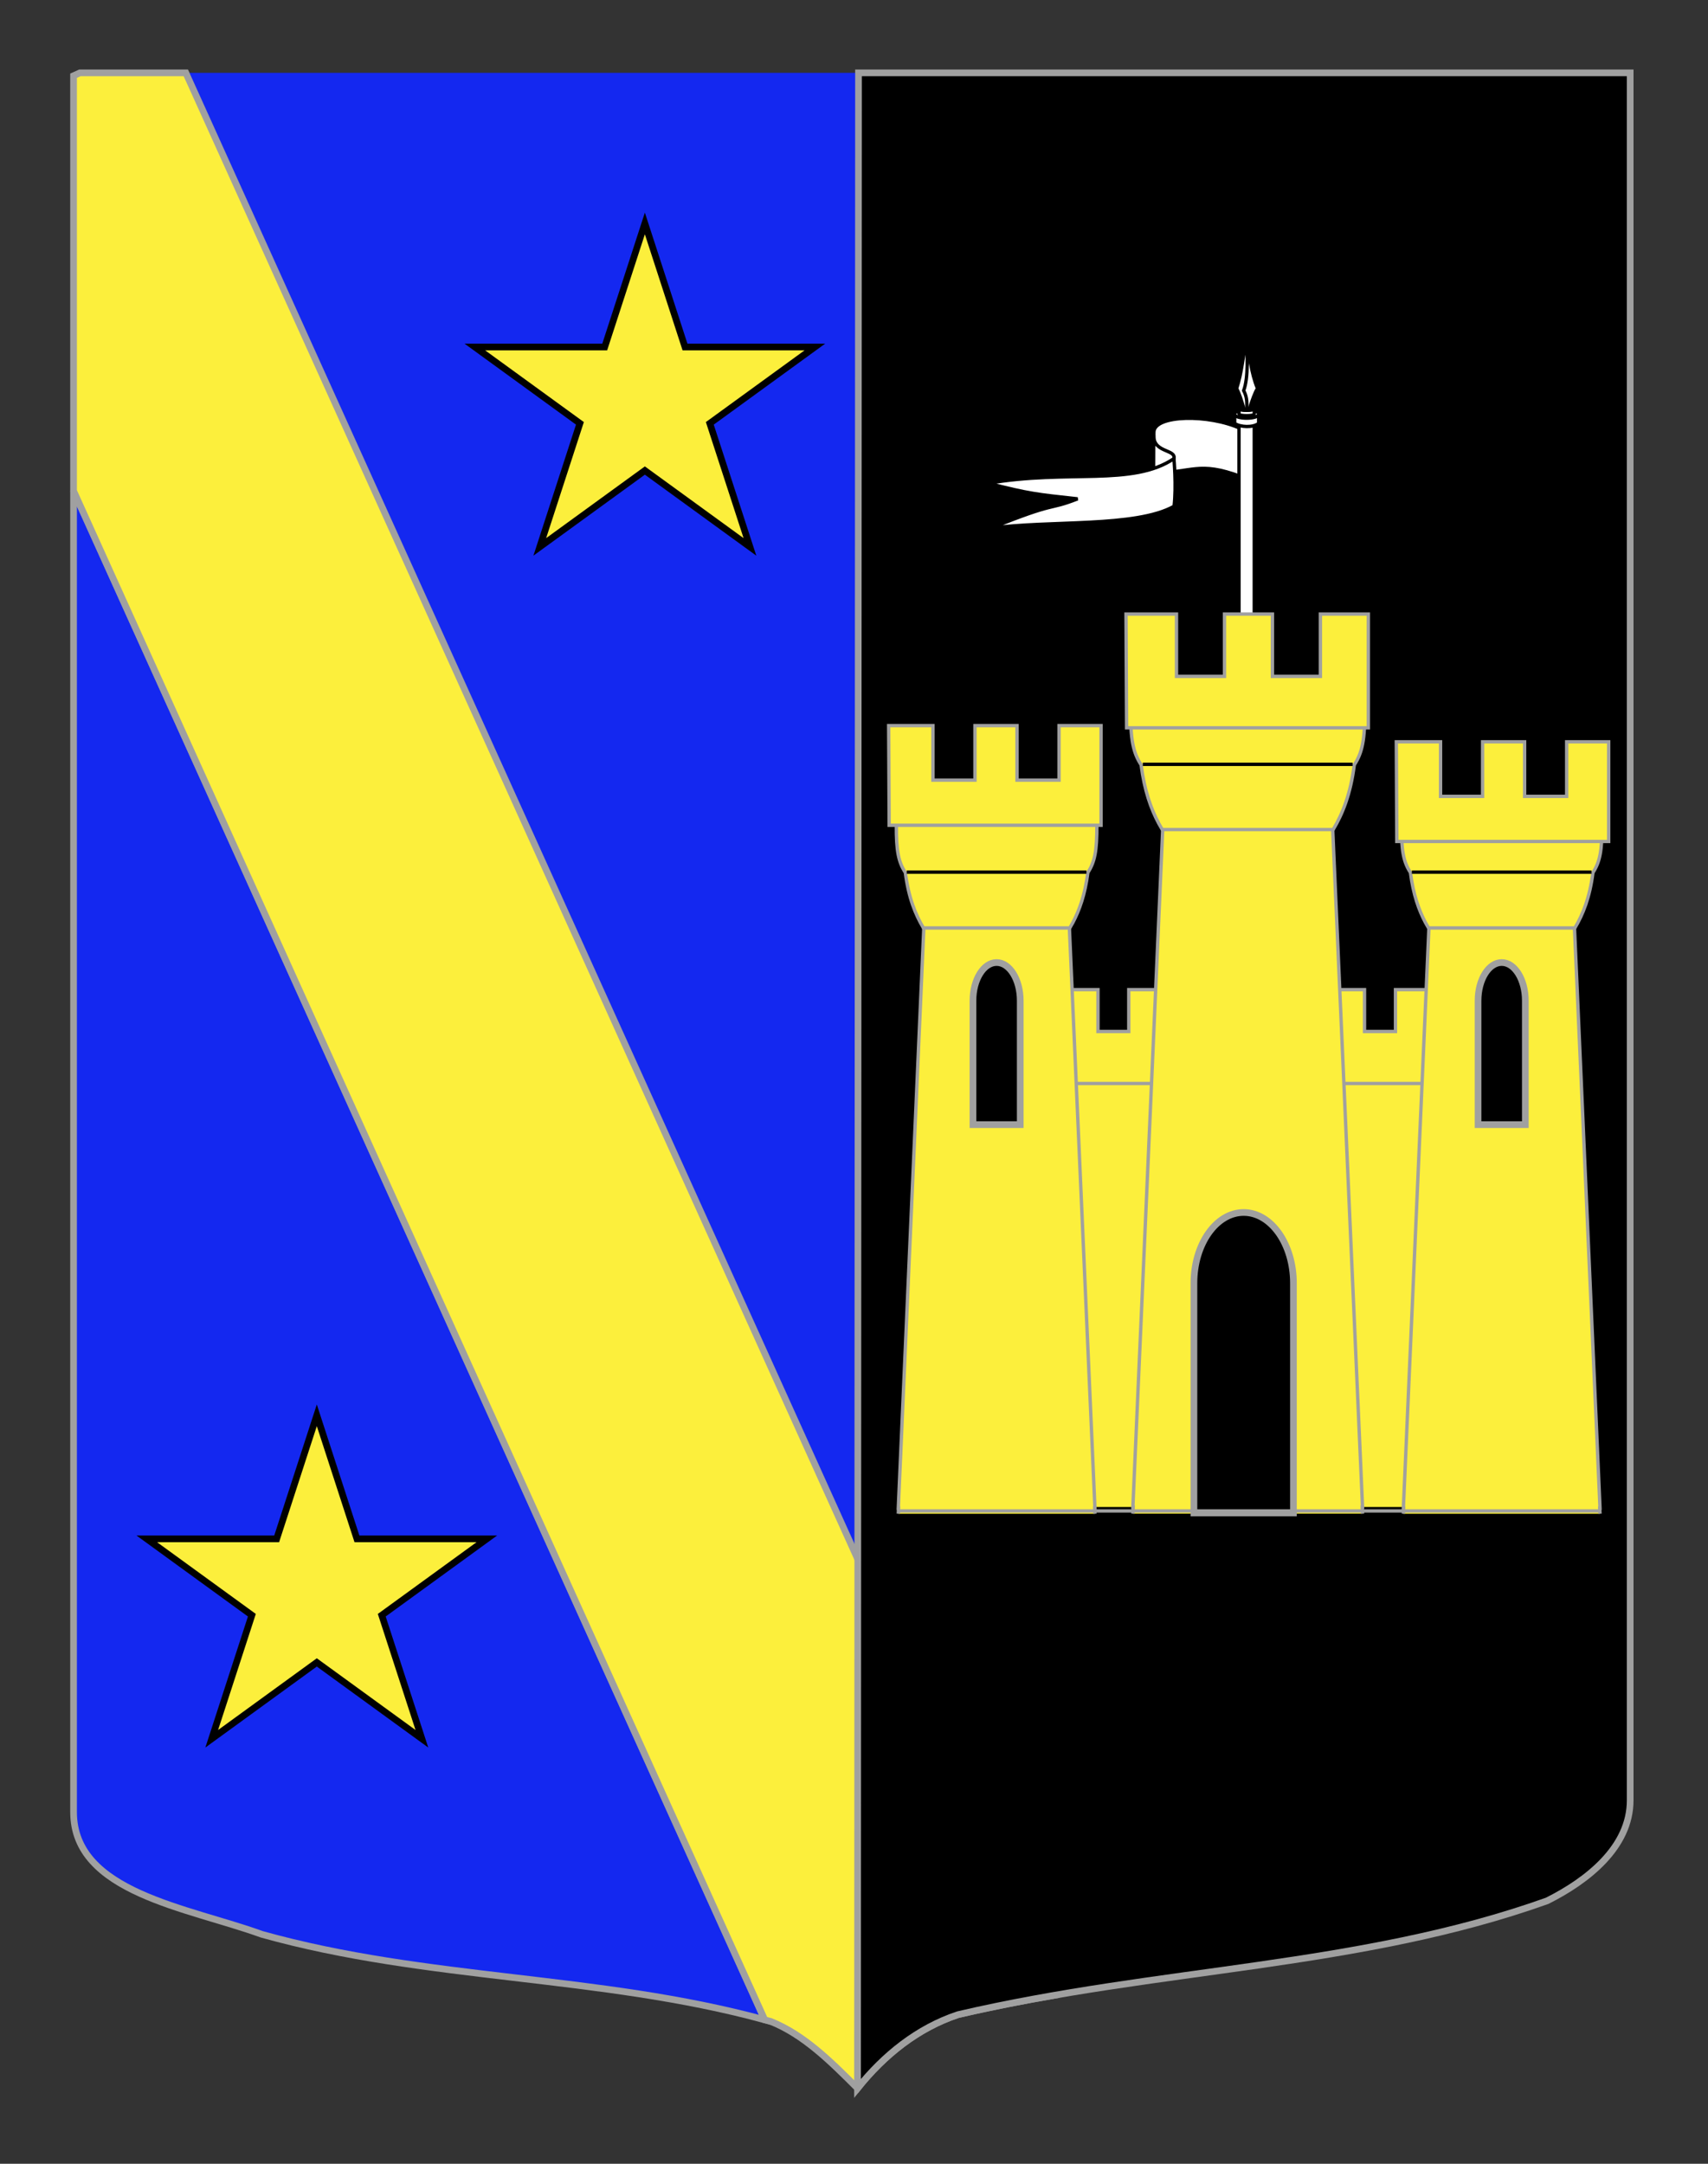 <?xml version="1.0" encoding="utf-8"?>
<!-- Generator: Adobe Illustrator 15.1.0, SVG Export Plug-In . SVG Version: 6.00 Build 0)  -->
<!DOCTYPE svg PUBLIC "-//W3C//DTD SVG 1.1//EN" "http://www.w3.org/Graphics/SVG/1.1/DTD/svg11.dtd">
<svg version="1.1" id="Calque_2" xmlns="http://www.w3.org/2000/svg" xmlns:xlink="http://www.w3.org/1999/xlink" x="0px" y="0px"
	 width="255.118px" height="323.148px" viewBox="0 0 255.118 323.148" enable-background="new 0 0 255.118 323.148"
	 xml:space="preserve">
<rect x="0" y="0" width="255.118" height="323.148" fill="#333333" stroke="none"/>
<g>
	<path fill="#1428F0" stroke="#A0A0A0" d="M10.988,73.314c0,81.104,0,106.503,0,197.315c0,12.043,17.104,14.25,28.104,18.25
		c24.714,6.92,50.403,6.035,75.14,12.776L10.988,73.314z"/>
	<path fill="#1428F0" d="M27.755,10.88l129.808,287.097c25.131-4.354,50.033-5.704,73.529-14.097c6-3,12.406-8,12.406-15
		c-0.006-23.541-0.006-121.625-0.006-258C171.093,10.88,99.969,10.88,27.755,10.88z"/>
	<path fill="none" d="M10.988,11.31l0.951-0.431c-0.318,0-0.635,0-0.951,0C10.988,11.025,10.988,11.165,10.988,11.31z"/>
	<path fill="#FCEF3C" stroke="#A0A0A0" d="M10.988,73.314l103.244,228.341c0.285,0.078,0.574,0.144,0.86,0.224c5,2,9,6,13,10
		c4-5,9-9,15-11c4.826-1.126,9.652-2.068,14.471-2.903L27.754,10.88c-5.271,0-10.533,0-15.815,0l-0.951,0.431
		C10.988,35.441,10.988,55.689,10.988,73.314z"/>
</g>
<path id="Fond_x5F_de_x5F_l_x5F_ecu" stroke="#A0A0A0" d="M128.233,10.88c78,0,37.26,0,115.26,0c0,136.375,0,234.459,0,258
	c0,7-6.406,12-12.406,15c-28,10-58,10-88,17c-6,2-11,6-15,11L128.233,10.88z"/>
<polygon fill="#FCEF3C" stroke="#000000" stroke-miterlimit="10" points="96.321,33.369 102.315,51.821 121.717,51.821 
	106.021,63.225 112.016,81.677 96.321,70.273 80.625,81.677 86.621,63.225 70.924,51.821 90.325,51.821 "/>
<polygon fill="#FCEF3C" stroke="#000000" stroke-miterlimit="10" points="47.321,211.369 53.315,229.821 72.717,229.821 
	57.021,241.224 63.016,259.677 47.321,248.273 31.625,259.677 37.621,241.224 21.924,229.821 41.325,229.821 "/>
<g id="Oriflamme">
	<g id="Guidon">
		<path id="path6764" fill="#FFFFFF" stroke="#000000" stroke-width="0.5" d="M185.351,71.178
			c-6.402-2.407-7.276-0.522-13.011-0.581c0,0-0.068-3.1,0.014-6.079c0.068-2.555,8.178-2.722,12.997-0.492V71.178L185.351,71.178z"
			/>
		<path id="path6766" fill="#FFFFFF" stroke="#000000" stroke-width="0.5" d="M172.286,73.161l0.044-8.153
			c-0.072,2.878,3.933,1.919,2.848,3.888l-3.022,7.285C172.901,74.065,171.482,75.208,172.286,73.161z"/>
		<path id="path6768" fill="#FFFFFF" stroke="#000000" stroke-width="0.5" d="M175.367,75.607c0.362-3.017-0.022-7.113-0.022-7.113
			c-6.19,4.18-15.812,1.605-27.741,3.682c6.167,1.577,7.251,1.66,13.352,2.324c-4.677,1.826-2.779,0.249-13.013,4.4
			C156.752,77.655,169.628,78.817,175.367,75.607z"/>
	</g>
	<g id="Hampe">
		<path id="path2371_1_" fill="#FFFFFF" stroke="#000000" stroke-width="0.5" d="M184.418,105.253
			c-0.001-0.811,3.578-0.812,3.578-0.001"/>
		<path id="path6300_1_" fill="#FFFFFF" stroke="#000000" stroke-width="0.5" d="M187.345,105.201V63.089l0,0
			c0,0.692-2.277,0.692-2.277,0v42.112"/>
		<path id="path2400" fill="#FFFFFF" stroke="#000000" stroke-width="0.5" stroke-linecap="round" stroke-linejoin="round" d="
			M187.997,61.767c0,0.062,0,1.468,0,1.468c-0.838,0.659-2.724,0.58-3.579,0.002c0,0,0-1.415,0-1.472
			c0,0.188,0.896,0.282,1.789,0.282C187.101,62.048,187.997,61.956,187.997,61.767z"/>
		<path id="path2402" fill="#FFFFFF" stroke="#000000" stroke-width="0.5" d="M187.997,61.842c0,0.812-3.578,0.815-3.578,0.001
			C184.417,61.033,187.997,61.031,187.997,61.842z"/>
		<path id="path2404" fill="#FFFFFF" stroke="#000000" stroke-width="0.5" d="M187.345,61.026c0,0.325-2.276,0.329-2.276,0.003
			l-0.001,0.808c0,0.325,2.277,0.325,2.277,0V61.026z"/>
		<path id="path8355" fill="#FFFFFF" stroke="#000000" stroke-width="0.5" d="M187.345,61.029c0,0.325-2.277,0.327-2.277,0.001
			C185.068,60.703,187.345,60.703,187.345,61.029z"/>
		<path id="path6148" fill="#FFFFFF" stroke="#000000" stroke-width="0.5" d="M185.792,61.029c-0.399-1.393-0.68-2.228-1.079-3.013
			c0.799-2.417,0.939-4.784,1.498-7.472c0.379,2.317,0.652,5.154,1.618,7.472c-0.399,0.615-0.8,1.789-1.199,3.013
			C186.37,61.143,186.044,61.148,185.792,61.029z"/>
		<path id="path6150" fill="#FFFFFF" stroke="#000000" stroke-width="0.5" d="M186.23,60.915c0.02-0.991,0.014-1.639-0.466-2.583
			c0.715-1.936,0.524-5.282,0.442-7.712"/>
	</g>
</g>
<g id="Chateau" transform="translate(-2.306,0)">
	<g id="g4563" transform="translate(-2.472,0)">
		
			<rect id="rect4561" x="161.705" y="157.08" fill="#FCEF3C" stroke="#000000" stroke-miterlimit="10" width="18.481" height="68.482"/>
	</g>
	<g id="g4563_1_" transform="translate(-2.472,0)">
		
			<rect id="rect4561_1_" x="201.682" y="157.08" fill="#FCEF3C" stroke="#000000" stroke-miterlimit="10" width="36.277" height="68.482"/>
	</g>
	<path id="path4577_2_" fill="#FCEF3C" stroke="#A0A0A0" stroke-width="0.5" d="M176.78,147.795L176.78,147.795l-0.026,14.022
		h-35.172v-14.022h5.208v6.255h4.624v-6.255h5.208v6.255h4.598v-6.255h0.025h5.036h0.025v6.255h4.599v-6.255H176.78z"/>
	<path id="path4577_1_" fill="#FCEF3C" stroke="#A0A0A0" stroke-width="0.5" d="M236.109,147.795L236.109,147.795l-0.026,14.022
		h-35.172v-14.022h5.207v6.255h4.625v-6.255h5.208v6.255h4.599v-6.255h0.024h5.035h0.027v6.255h4.598v-6.255H236.109z"/>
	<g id="g4524">
		<path id="path4474" fill="#FCEF3C" stroke="#A0A0A0" stroke-width="0.5" d="M136.48,226.066l0.04-0.826h-0.04l3.82-86.798h0.762
			h20.206h0.762l3.821,86.798h-0.04l0.04,0.826"/>
		<path id="path4479" fill="#FCEF3C" stroke="#A0A0A0" stroke-width="0.5" d="M136.188,123.211
			c-0.025,3.863,0.317,5.529,1.344,7.105c0.484,3.76,1.497,6.243,2.697,8.27h10.79h0.29h10.79c0.15-0.253,0.299-0.508,0.441-0.776
			c1.004-1.886,1.832-4.204,2.256-7.493c1.027-1.576,1.369-3.242,1.344-7.105"/>
		<path id="path4481" fill="none" stroke="#000000" stroke-width="0.5" d="M137.748,130.246h26.833"/>
		<path id="rect4519" stroke="#A0A0A0" stroke-miterlimit="10" d="M151.165,143.75c-1.949,0-3.53,2.55-3.53,5.696v18.515h7.061
			v-18.515C154.694,146.3,153.114,143.75,151.165,143.75z"/>
		<path id="Crenaux_3_" fill="#FCEF3C" stroke="#A0A0A0" stroke-width="0.5" d="M135.043,108.366l0.075,14.886h31.649v-14.886
			h-6.278v8.147h-6.278v-8.147h-6.279v8.147h-6.278v-8.147H135.043z"/>
	</g>
	<g id="g4531" transform="matrix(-1,0,0,1,600.619,0)">
		<path id="path4533" fill="#FCEF3C" stroke="#A0A0A0" stroke-width="0.5" d="M359.325,226.066l0.04-0.826h-0.04l3.821-86.798h0.762
			h20.206h0.762l3.82,86.798h-0.039l0.039,0.826"/>
		<path id="path4535" fill="#FCEF3C" stroke="#A0A0A0" stroke-width="0.5" d="M359.034,123.211
			c-0.025,3.863,0.316,5.529,1.344,7.105c0.485,3.76,1.497,6.243,2.698,8.27h10.789h0.29h10.79c0.15-0.253,0.298-0.508,0.441-0.776
			c1.005-1.886,1.832-4.204,2.256-7.493c1.026-1.576,1.368-3.242,1.344-7.105"/>
		<path id="path4537" fill="none" stroke="#000000" stroke-width="0.5" d="M360.593,130.246h26.833"/>
		<path id="path4541" stroke="#A0A0A0" stroke-miterlimit="10" d="M374.009,143.75c-1.949,0-3.529,2.55-3.529,5.696v18.515h7.061
			v-18.515C377.541,146.3,375.958,143.75,374.009,143.75z"/>
		<path id="Crenaux_2_" fill="#FCEF3C" stroke="#A0A0A0" stroke-width="0.5" d="M389.753,110.787l-0.075,14.885h-31.649v-14.885
			h6.278v8.147h6.279v-8.147h6.278v8.147h6.278v-8.147H389.753z"/>
	</g>
	<g id="g4543" transform="matrix(-1,0,0,1,423.325,0)">
		<path id="path4545" fill="#FCEF3C" stroke="#A0A0A0" stroke-width="0.5" d="M217.501,226.054l0.048-0.963h-0.048l4.463-101.371
			h0.89h23.598h0.89l4.463,101.371h-0.047l0.047,0.963"/>
		<path id="path4547" fill="#FCEF3C" stroke="#A0A0A0" stroke-width="0.5" d="M217.162,105.934c-0.029,4.513,0.37,6.458,1.569,8.298
			c0.566,4.392,1.748,7.292,3.15,9.658h12.602h0.339h12.602c0.176-0.295,0.348-0.593,0.516-0.907
			c1.172-2.201,2.14-4.909,2.635-8.751c1.198-1.841,1.598-3.786,1.569-8.298"/>
		<path id="path4549" fill="none" stroke="#000000" stroke-width="0.5" d="M218.983,114.151h31.338"/>
		<path id="path4553" stroke="#A0A0A0" stroke-miterlimit="10" d="M235.256,181.079c-4.105,0-7.434,4.727-7.434,10.561v34.319
			h14.864v-34.319C242.687,185.807,239.36,181.079,235.256,181.079L235.256,181.079z"/>
		<path id="Crenaux_1_" fill="#FCEF3C" stroke="#A0A0A0" stroke-width="0.5" d="M252.833,91.714l-0.086,16.985H216.63V91.714h7.165
			v9.298h7.165v-9.298h7.165v9.298h7.164v-9.298H252.833z"/>
	</g>
	<path id="Base" fill="none" stroke="#A0A0A0" stroke-width="0.5" d="M241.312,225.652H136.577"/>
</g>
</svg>
